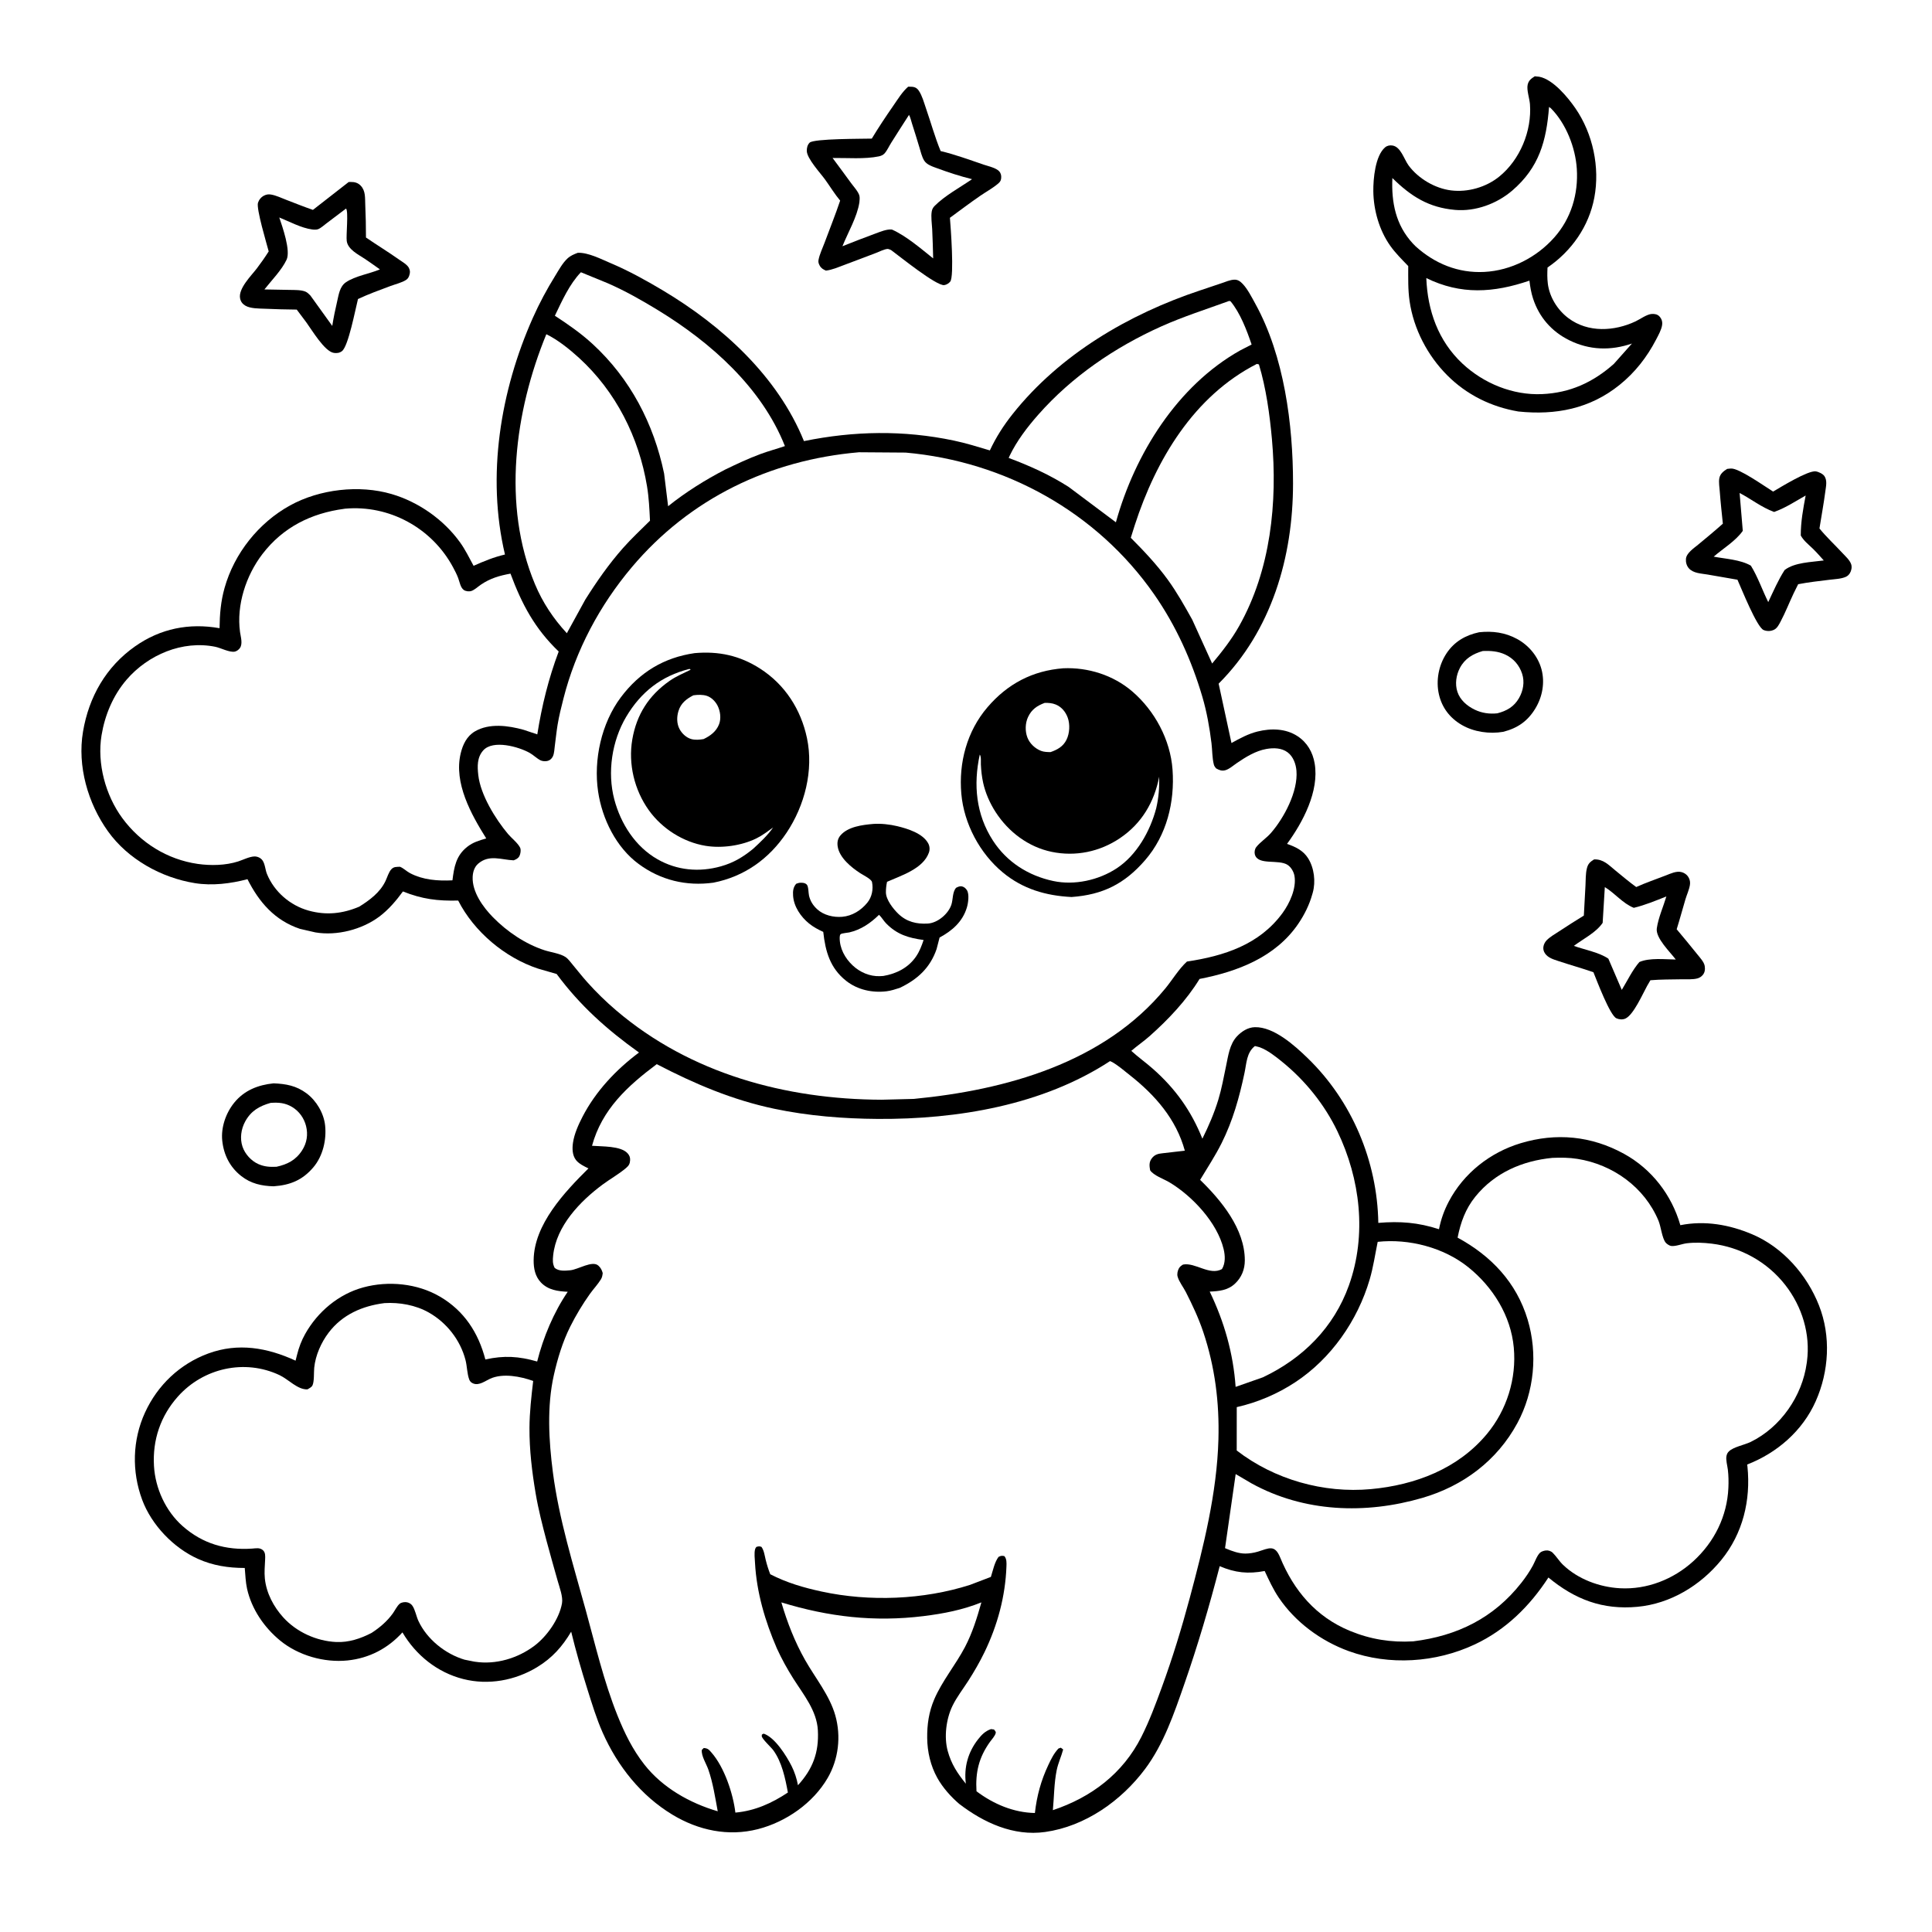 <svg version="1.1" xmlns="http://www.w3.org/2000/svg" style="display: block;" viewBox="0 0 2048 2048" width="1024" height="1024">
<path transform="translate(0,0)" fill="rgb(255,255,255)" d="M 0 0 L 2048 0 L 2048 2048 L 0 2048 L 0 0 z"/>
<path transform="translate(0,0)" fill="rgb(0,0,0)" d="M 290.019 1148.38 C 303.177 1148.94 314.088 1150.85 325 1159.01 C 335.411 1166.8 343.248 1179.97 344.635 1193 C 346.259 1208.26 342.275 1225.46 332.208 1237.35 C 320.667 1250.97 307.697 1256.27 290.053 1257.52 C 277.296 1257.2 265.872 1254.69 255.577 1246.54 C 243.651 1237.1 237.168 1224.17 235.591 1209.16 C 234.108 1195.05 239.471 1179.72 248.341 1168.83 C 258.989 1155.76 273.597 1150.06 290.019 1148.38 z"/>
<path transform="translate(0,0)" fill="rgb(255,255,255)" d="M 286.809 1169.11 C 295.299 1168.48 302.227 1169.01 309.713 1173.49 C 317.081 1177.91 322.378 1185.33 324.439 1193.65 C 326.692 1202.75 325.298 1211.52 320.26 1219.4 C 313.659 1229.73 304.682 1234.3 293.113 1236.82 C 286.116 1237.13 280.538 1236.86 274 1234.03 C 266.389 1230.72 259.703 1223.37 257.06 1215.5 C 254.125 1206.76 255.538 1196.85 259.912 1188.83 C 266.046 1177.58 274.912 1172.48 286.809 1169.11 z"/>
<path transform="translate(0,0)" fill="rgb(0,0,0)" d="M 1567.99 670.201 C 1582.19 668.701 1595.51 670.446 1608.17 677.327 C 1620.58 684.07 1630.44 695.85 1634.09 709.625 C 1637.79 723.63 1635.01 738.643 1627.6 750.924 C 1619.44 764.459 1608.67 771.896 1593.43 775.763 C 1578.93 778.235 1562.41 775.936 1549.59 768.5 C 1537.09 761.254 1528.59 750.32 1525.34 736.16 C 1521.96 721.415 1525.02 705.239 1533.33 692.648 C 1541.59 680.137 1553.64 673.224 1567.99 670.201 z"/>
<path transform="translate(0,0)" fill="rgb(255,255,255)" d="M 1571.72 690.12 C 1579.93 689.703 1587.98 690.325 1595.56 693.824 C 1604.29 697.848 1610.57 705.092 1613.53 714.24 C 1616.33 722.902 1614.68 732.214 1610.21 740 C 1604.9 749.235 1597.13 753.601 1587.18 756.158 C 1578.83 757.016 1570.89 755.943 1563.28 752.282 C 1555.2 748.395 1547.78 742.099 1544.91 733.357 C 1542.19 725.05 1543.57 715.611 1547.61 707.948 C 1552.82 698.057 1561.37 693.127 1571.72 690.12 z"/>
<path transform="translate(0,0)" fill="rgb(0,0,0)" d="M 1689.78 911.01 C 1699.64 910.605 1705.26 916.925 1712.44 922.793 C 1719.71 928.735 1726.85 934.788 1734.46 940.305 C 1744.67 935.667 1755.45 932.037 1765.91 927.975 C 1770.78 926.083 1777.14 923.012 1782.47 924.469 C 1785.94 925.417 1788.72 927.532 1790.32 930.787 C 1791.51 933.205 1791.79 935.615 1791.35 938.255 C 1790.51 943.33 1788.1 948.397 1786.62 953.341 C 1783.47 963.905 1780.65 974.535 1777.35 985.06 C 1784.65 993.829 1792.02 1002.56 1799.11 1011.5 C 1801.79 1014.88 1806.39 1019.69 1807.07 1024 C 1807.61 1027.42 1807.3 1030.76 1805.02 1033.5 C 1803.63 1035.16 1801.65 1036.49 1799.57 1037.09 C 1794.58 1038.52 1788.03 1037.97 1782.82 1038.08 C 1771.74 1038.3 1760.54 1038.16 1749.5 1039.09 L 1745.92 1045.26 C 1741.24 1053.69 1731.57 1075.91 1722.95 1079.74 C 1719.99 1081.05 1716.42 1080.75 1713.5 1079.46 C 1706.6 1076.42 1692.6 1039.21 1689.08 1030.57 C 1676.81 1026.34 1664.35 1022.87 1652.06 1018.78 C 1646.87 1017.06 1640.97 1015.4 1637.75 1010.64 C 1636.15 1008.28 1635.58 1005.67 1636.2 1002.88 C 1636.7 1000.62 1637.98 998.272 1639.61 996.633 C 1643.29 992.953 1648.42 990.07 1652.75 987.219 C 1661.39 981.53 1670.11 975.965 1678.94 970.556 C 1679.57 959.928 1680.13 949.3 1680.67 938.666 C 1680.97 932.752 1680.74 926.132 1682.19 920.392 C 1683.42 915.508 1685.61 913.626 1689.78 911.01 z"/>
<path transform="translate(0,0)" fill="rgb(255,255,255)" d="M 1701.18 940.366 C 1711.93 946.879 1719.98 957.537 1731.89 962.336 C 1743.81 959.473 1755.04 954.768 1766.42 950.278 C 1763.13 961.319 1757.95 972.668 1756.28 984.063 C 1754.77 994.315 1770.47 1009.19 1776.38 1017.13 C 1764.69 1016.99 1748.62 1015.1 1737.83 1019.77 C 1730.51 1028.13 1725.03 1039.74 1719.15 1049.32 L 1704.93 1016.24 C 1695.09 1009.48 1679.7 1006.8 1668.35 1002.67 C 1678.29 995.206 1691.86 988.648 1698.88 978.263 L 1701.18 940.366 z"/>
<path transform="translate(0,0)" fill="rgb(0,0,0)" d="M 1830.85 497.056 L 1833.75 496.745 L 1835 496.679 C 1843.35 496.143 1870.66 515.575 1879.58 521.098 C 1887.75 516.285 1916.48 498.601 1924.72 499.679 C 1927.65 500.061 1932.32 502.246 1933.99 504.742 C 1937.08 509.371 1935.67 515.294 1934.99 520.5 C 1933.26 533.77 1930.78 546.985 1928.7 560.208 C 1936.11 569.314 1945.05 577.594 1953.05 586.225 C 1956.21 589.64 1960.9 593.735 1962.35 598.223 C 1963.33 601.232 1962.56 604.993 1960.92 607.643 C 1959.91 609.287 1958.52 610.605 1956.76 611.419 C 1951.81 613.707 1944.78 613.906 1939.34 614.576 C 1928.24 615.945 1917.12 617.157 1906.13 619.287 L 1901.44 628.748 C 1896.7 638.731 1892.68 649.131 1887.49 658.885 C 1885.89 661.883 1883.96 665.801 1880.8 667.422 C 1877.27 669.233 1873.19 669.377 1869.5 667.86 C 1862.31 664.909 1845.97 623.847 1841.77 614.526 C 1831.17 612.734 1820.59 610.837 1810 609.02 C 1803.41 607.89 1794.97 607.793 1790.25 602.421 C 1787.89 599.734 1786.88 596.037 1787.16 592.5 C 1787.65 586.275 1795.46 581.19 1799.92 577.494 C 1808.81 570.123 1817.69 562.83 1826.3 555.124 C 1825.14 543.846 1823.88 532.569 1823.05 521.26 C 1822.73 516.88 1821.77 511.208 1822.54 506.962 C 1823.41 502.218 1827.04 499.465 1830.85 497.056 z"/>
<path transform="translate(0,0)" fill="rgb(255,255,255)" d="M 1844.05 522.588 C 1856.61 529.129 1867.11 537.736 1880.64 542.7 L 1881.92 542.216 C 1893.2 538.05 1903.63 531.157 1914.08 525.263 C 1911.4 539.329 1908.84 553.286 1908.89 567.657 C 1911.98 573.261 1917.04 577.116 1921.58 581.517 C 1925.68 585.5 1929.47 589.851 1933.29 594.107 C 1920.27 595.92 1902.55 596.024 1891.8 604.223 C 1885 614.749 1879.76 626.921 1874.41 638.257 C 1868.1 625.534 1863.45 611.689 1856 599.627 C 1844.81 593.141 1829.09 592.467 1816.57 590.061 C 1826.51 581.469 1839.89 573.478 1847.42 562.72 L 1844.05 522.588 z"/>
<path transform="translate(0,0)" fill="rgb(0,0,0)" d="M 369.607 192.954 L 371.554 192.893 C 375.844 192.81 379.34 193.667 382.405 196.863 C 387.714 202.397 386.872 210.057 387.197 217.19 C 387.724 228.73 387.93 240.234 387.941 251.785 C 399.581 259.75 411.605 267.081 423.143 275.248 C 426.398 277.551 431.758 280.485 433.5 284.095 C 434.911 287.021 434.804 289.061 433.832 292.038 C 433.212 293.938 432.312 295.469 430.624 296.61 C 426.242 299.571 419.179 301.222 414.118 303.111 C 402.483 307.453 390.718 311.7 379.474 316.986 C 376.715 327.642 369.387 366.915 362.5 372.223 C 359.948 374.19 357.111 374.514 354 374.104 C 344.133 372.802 330.473 349.543 324.585 341.546 L 314.543 328.18 C 303.28 328.126 292.013 327.737 280.761 327.269 C 274.592 327.013 265.433 327.218 260 323.955 C 257.073 322.197 255.228 319.778 254.524 316.421 C 252.333 305.964 266.397 292.227 272.229 284.58 C 276.717 278.697 280.874 272.745 284.83 266.493 C 282.928 259.123 271.4 221.035 273.49 214.867 C 274.6 211.591 276.915 208.846 280.01 207.288 C 282.392 206.089 284.741 205.778 287.345 206.233 C 292.792 207.183 298.32 209.86 303.472 211.849 C 312.86 215.473 322.207 219.219 331.724 222.493 L 369.607 192.954 z"/>
<path transform="translate(0,0)" fill="rgb(255,255,255)" d="M 366.832 221.07 C 369.563 224.168 366.741 249.618 367.558 255.5 C 368.809 264.51 379.892 269.848 386.766 274.403 C 392.171 277.986 397.432 281.814 402.721 285.566 C 391.567 290.303 376.469 292.505 366.658 299.242 C 360.039 303.787 359.065 312.385 357.364 319.626 C 355.344 328.225 353.582 336.763 352.208 345.489 L 329.054 313.297 C 327.487 311.682 325.758 309.912 323.63 309.066 C 318.989 307.222 312.517 307.443 307.593 307.322 C 298.49 307.099 289.384 306.959 280.279 306.824 C 287.806 297.257 298.64 286.288 303.775 275.324 C 308.313 265.637 299.436 240.583 296.047 230.529 C 306.9 234.887 319.357 241.741 330.961 243.248 C 332.838 243.492 335.476 243.634 337.278 242.923 C 340.158 241.787 343.608 238.607 346.152 236.717 C 353.09 231.564 359.967 226.32 366.832 221.07 z"/>
<path transform="translate(0,0)" fill="rgb(0,0,0)" d="M 962.652 91.934 C 964.908 91.915 967.532 91.779 969.673 92.567 C 971.563 93.262 972.978 94.639 974.071 96.291 C 977.598 101.619 979.459 108.767 981.557 114.813 C 986.782 129.866 991.029 145.415 997.109 160.132 C 1012.66 163.842 1027.61 169.381 1042.73 174.531 C 1047.36 176.11 1056.26 177.998 1059.33 181.751 C 1061.22 184.073 1061.61 186.586 1061.22 189.469 C 1060.86 192.09 1059.52 193.417 1057.5 195.089 C 1051.87 199.749 1045 203.484 1038.96 207.648 C 1028.12 215.119 1017.58 223.093 1006.95 230.869 C 1007.76 240.223 1011.72 293.009 1007.28 298.516 C 1005.8 300.358 1003.29 301.917 1000.92 302.22 C 992.632 303.28 953.381 271.513 944.581 265.077 C 943.741 264.71 941.855 263.865 941 263.881 C 937.67 263.942 931.593 267.01 928.337 268.237 C 917.221 272.428 906.145 276.719 895 280.836 C 888.666 283.176 882.228 286.073 875.5 286.864 C 872.545 285.502 870.482 284.461 868.899 281.5 C 867.761 279.372 867.226 277.811 867.693 275.386 C 868.851 269.374 871.943 263.084 874.081 257.309 C 879.592 242.425 885.547 227.703 890.602 212.656 C 884.753 205.699 879.959 197.719 874.642 190.341 C 869.773 183.584 855.373 168.115 855.24 160 C 855.186 156.743 855.897 153.598 858.235 151.235 C 862.565 146.86 914.278 147.216 924.141 146.927 C 931.303 135.06 939.084 123.384 946.986 112 C 951.74 105.151 956.368 97.463 962.652 91.934 z"/>
<path transform="translate(0,0)" fill="rgb(255,255,255)" d="M 963.587 121.782 C 965.084 124.38 965.849 128.172 966.782 131.043 C 969.465 139.3 971.974 147.588 974.495 155.895 C 975.831 160.298 977.185 166.154 979.566 170.059 C 982.442 174.776 988.62 176.58 993.5 178.382 C 1005.73 182.898 1017.73 186.784 1030.4 189.943 C 1017.83 198.59 1001.32 207.538 990.715 218.322 C 989.111 219.954 988.116 221.744 987.712 224 C 986.685 229.731 987.867 237.06 988.156 242.933 C 988.666 253.258 988.927 263.592 989.199 273.926 C 976.014 263.444 960.908 250.243 945.514 243.341 C 940.092 242.694 933.169 245.681 928.062 247.54 C 916.306 251.819 904.654 256.427 893.022 261.032 C 898.821 246.546 908.68 229.896 910.981 214.5 C 911.275 212.529 911.463 209.392 911.008 207.5 C 910.013 203.361 904.788 197.6 902.255 194.176 C 895.677 185.283 889.248 176.299 882.589 167.463 C 898.068 167.27 916.636 168.896 931.68 165.748 C 933.845 165.295 936.18 164.307 937.669 162.624 C 940.477 159.45 942.511 154.778 944.829 151.165 C 951.102 141.385 957.2 131.486 963.587 121.782 z"/>
<path transform="translate(0,0)" fill="rgb(0,0,0)" d="M 1626.95 80.865 L 1631.71 81.357 C 1646.31 84.126 1662.08 103.271 1670.03 114.833 C 1688.54 141.741 1696.1 177.316 1690.05 209.5 C 1684.31 240.031 1665.88 266.2 1640.44 283.581 C 1640.14 289.309 1640.05 294.899 1640.75 300.607 C 1642.52 314.974 1651.07 328.645 1662.59 337.275 C 1683.4 352.88 1711.25 351.273 1733.77 340.664 C 1738.57 338.402 1745.76 333.076 1751 332.804 C 1754.04 332.647 1757.02 333.136 1759.15 335.5 C 1761.52 338.12 1762.37 341.006 1761.92 344.478 C 1761.27 349.412 1757.87 355.48 1755.58 359.876 C 1745.91 378.485 1733.31 394.701 1716.93 407.917 C 1685.34 433.405 1649.04 440.29 1609.52 436.206 C 1580.83 431.319 1554.84 418.577 1534.2 397.911 C 1513.22 376.9 1498.5 348.742 1494.22 319.236 C 1492.42 306.896 1492.79 294.473 1492.79 282.037 C 1486.13 275.125 1479.22 268.32 1473.66 260.46 C 1462.04 244.019 1456.01 222.684 1455.78 202.67 C 1455.64 189.762 1457.74 165.203 1468.22 156.235 C 1470.41 154.363 1473.19 153.818 1476 154.24 C 1485 155.586 1488.32 168.884 1493.25 175.505 C 1503.54 189.315 1521.17 199.752 1538.29 201.846 C 1556.04 204.015 1575.26 198.471 1589.15 187.273 C 1611.27 169.454 1623.94 138.693 1621.82 110.445 C 1621.37 104.522 1618.18 95.427 1619.36 89.923 C 1620.37 85.222 1623.09 83.359 1626.95 80.865 z"/>
<path transform="translate(0,0)" fill="rgb(255,255,255)" d="M 1511.94 294.777 C 1548.64 312.737 1583.31 310.449 1621.26 297.496 C 1621.98 303.754 1623.09 310.298 1625.04 316.3 C 1631.46 336.127 1644.66 351.321 1663.35 360.607 C 1684.8 371.263 1707.43 371.917 1729.94 364.166 L 1710.74 385.757 C 1688.52 405.415 1664.37 416.439 1634.62 417.769 C 1603.65 419.153 1572.66 406.417 1550.19 385.377 C 1524.55 361.363 1513.28 329.204 1511.94 294.777 z"/>
<path transform="translate(0,0)" fill="rgb(255,255,255)" d="M 1642.04 113.377 L 1643.87 114.651 C 1660.06 130.84 1670.05 156.479 1671.49 179.009 C 1673.19 205.645 1665.49 231.518 1647.7 251.617 C 1628.91 272.833 1601.85 286.788 1573.41 288.256 C 1545.85 289.678 1520.95 279.522 1500.64 261.15 L 1497.57 258.018 C 1479.46 238.382 1474.85 214.541 1475.97 188.719 C 1495.67 208.154 1514.46 220.057 1542.5 222.508 C 1564.04 224.391 1586.72 216.009 1603 202.051 C 1631.53 177.592 1639.26 149.491 1642.04 113.377 z"/>
<path transform="translate(0,0)" fill="rgb(0,0,0)" d="M 612.526 267.963 C 623.627 267.586 637.27 274.677 647.5 279.026 C 666.674 287.176 684.918 297.244 702.779 307.916 C 765.382 345.323 824.315 398.74 852.223 467.586 C 905.383 456.771 957.764 455.828 1011 466.997 C 1023.94 469.71 1036.64 473.679 1049.29 477.459 C 1055.91 463.376 1063.85 450.944 1073.54 438.767 C 1123.69 375.697 1196.54 333.011 1272.18 307.831 C 1279.77 305.304 1287.35 302.757 1294.93 300.196 C 1299.03 298.811 1304 296.628 1308.33 296.467 C 1312.11 296.326 1314.66 298.183 1317.19 300.818 C 1322.59 306.429 1326.95 315.221 1330.7 322.008 C 1361.27 377.415 1370.68 449.868 1370.67 512.5 C 1370.66 590.539 1347.94 668.564 1291.81 724.705 L 1305.41 787.635 C 1314.2 782.788 1323.13 777.883 1332.94 775.456 C 1347.22 771.924 1362.8 772.089 1375.5 780.417 C 1385.7 787.111 1391.57 797.364 1393.6 809.286 C 1398.61 838.687 1381.04 871.745 1364.29 894.574 C 1373.13 897.599 1381.4 901.476 1386.58 909.706 C 1393.12 920.096 1394.83 934.447 1391.59 946.221 L 1391.07 948 C 1387.96 959.182 1382.72 969.702 1376.2 979.286 C 1352.15 1014.64 1311.75 1029.94 1271.58 1037.72 C 1257.74 1060.37 1238.43 1080.76 1218.63 1098.35 C 1212.41 1103.87 1205.51 1108.51 1199.22 1113.96 C 1206.65 1120.73 1214.95 1126.62 1222.49 1133.31 C 1246.2 1154.34 1262.77 1177.62 1274.57 1207.05 C 1281.21 1193.68 1287.16 1179.93 1291.5 1165.63 C 1295.03 1154 1297.16 1141.98 1299.66 1130.1 C 1301.91 1119.44 1303.39 1107.01 1311.12 1098.7 C 1316.08 1093.38 1322.78 1089.03 1330.22 1088.85 C 1350.41 1088.38 1372.45 1108.38 1386.04 1121.52 C 1433.15 1167.07 1459.99 1230.95 1461.07 1296.31 C 1484.15 1294.36 1503.22 1295.85 1525.39 1303.02 C 1527.48 1292.52 1530.78 1283.2 1535.76 1273.72 C 1551.56 1243.65 1579.55 1221.66 1611.87 1211.88 C 1649.53 1200.48 1686.92 1204.08 1721.5 1223.08 C 1750.96 1239.27 1772.03 1266.71 1781.24 1298.75 C 1807.28 1293.56 1833.35 1298.18 1857.5 1308.45 C 1889.88 1322.21 1915.39 1351.28 1928.18 1383.75 C 1941.04 1416.42 1938.86 1453.68 1924.68 1485.5 C 1910.7 1516.86 1883.71 1540.17 1852.09 1552.45 L 1852.38 1554.71 C 1855.99 1590.31 1847.51 1625.61 1824.67 1653.62 C 1802.64 1680.63 1770.82 1700.01 1735.74 1703.28 C 1698.84 1706.72 1669.45 1695.46 1641.39 1672.22 C 1621.71 1702.49 1596.3 1727.68 1563.27 1743.18 C 1522.02 1762.54 1472.63 1765.84 1429.68 1750.24 C 1400.24 1739.54 1373.12 1719.6 1355.53 1693.54 C 1349.54 1684.67 1345.14 1675 1340.61 1665.33 C 1323.01 1668.65 1309.34 1667.23 1292.93 1660.21 C 1281.96 1702.56 1269.76 1744.07 1255.37 1785.38 C 1244.59 1816.31 1233.65 1848.67 1213.83 1875.2 C 1188.57 1909 1150.3 1936.03 1107.89 1941.98 C 1074.3 1946.7 1042.79 1932.11 1016.81 1912.21 C 1007.93 1904.6 999.273 1894.88 993.576 1884.62 C 986.419 1871.74 983.028 1857.11 982.863 1842.43 C 982.701 1828.09 984.637 1814.76 990.277 1801.5 C 998.508 1782.14 1013.01 1764.8 1022.87 1746.02 C 1030.76 1730.99 1035.72 1714.88 1040.32 1698.6 C 1020.4 1706.6 1000.13 1710.53 978.917 1713.15 C 926.763 1719.57 878.355 1713.94 828.282 1698.6 C 834.548 1719.94 842.487 1740.36 853.467 1759.74 C 864.31 1778.88 879.492 1797.2 885.5 1818.55 C 891.712 1840.62 888.9 1864.8 877.402 1884.66 C 861.961 1911.33 833.167 1931.34 803.533 1938.94 C 772.004 1947.03 740.371 1940.3 712.798 1923.64 C 679.322 1903.41 654.626 1872.15 638.856 1836.65 C 632.24 1821.75 627.464 1805.9 622.577 1790.38 C 616.242 1770.26 610.452 1750.15 605.466 1729.65 C 596.062 1745.5 585.28 1757.6 569.391 1767.24 C 546.035 1781.42 517.7 1786.62 491 1779.83 C 463.53 1772.85 440.864 1754.58 426.603 1730.39 C 411.204 1747.42 391.398 1757.75 368.478 1760.14 C 343.694 1762.71 316.14 1754.87 296.848 1738.98 C 279.981 1725.1 266.681 1705.64 261.895 1684.15 C 260.329 1677.12 260.106 1669.3 259.444 1662.12 C 241.973 1662.08 225.685 1659.62 209.677 1652.4 C 183.904 1640.79 160.587 1616.46 150.709 1589.84 C 139.547 1559.75 140.326 1526.52 153.746 1497.29 C 167.085 1468.24 190.67 1445.86 220.734 1434.77 C 252.489 1423.06 283.563 1428.63 313.322 1442.36 L 314.924 1436 C 316.857 1428.25 319.602 1420.98 323.528 1414 C 336.775 1390.45 358.926 1371.8 385.117 1364.69 C 411.647 1357.48 442.373 1360.45 466.303 1374.44 C 492.055 1389.49 507.097 1412.71 514.499 1441.1 C 534.242 1436.69 550.03 1437.67 569.417 1443.26 C 575.879 1417.65 586.881 1391.24 601.816 1369.34 C 591.333 1368.84 581.036 1367.48 573.406 1359.48 C 567.262 1353.03 565.623 1344.57 565.69 1335.95 C 565.988 1297.9 598.663 1263.48 623.791 1238.55 C 619.279 1236.39 613.705 1233.71 610.571 1229.7 C 606.606 1224.63 606.496 1217.46 607.38 1211.38 C 608.743 1201.98 613.161 1192.19 617.486 1183.81 C 631.445 1156.78 653.127 1133.79 677.366 1115.72 C 643.498 1091.49 614.945 1066.09 590.061 1032.47 L 570.415 1026.79 C 535.232 1015.19 502.506 987.631 485.702 954.633 C 463.824 955.157 447.435 953.117 427.11 944.969 C 420.11 954.638 411.743 964.411 402.168 971.584 C 383.75 985.379 357.147 992.243 334.348 988.385 L 317.906 984.606 C 291.289 975.683 274.644 956.417 262.328 931.973 C 244.501 936.681 224.973 939.125 206.589 936.168 C 171.063 930.452 135.705 910.902 114.483 881.277 C 93.143 851.486 81.815 812.056 87.996 775.531 C 94.213 738.792 112.328 706.857 143.136 685.191 C 170.122 666.213 200.454 660.221 232.744 665.909 C 232.898 651.201 234.038 637.485 238.047 623.231 C 248.354 586.591 274.137 554.133 307.514 535.761 C 338.866 518.504 380.819 513.664 415.098 523.707 C 443.661 532.074 470.415 550.862 487.804 575.121 C 493.267 582.741 497.546 591.544 502.023 599.782 C 513.088 594.842 523.431 590.586 535.282 587.812 C 515.578 504.589 530.438 414.207 564.824 336.969 C 571.801 321.295 579.7 306.633 588.718 292.057 C 592.527 285.9 596.298 278.845 601.629 273.912 C 604.853 270.928 608.495 269.512 612.526 267.963 z"/>
<path transform="translate(0,0)" fill="rgb(255,255,255)" d="M 1302.98 319.001 L 1304.38 319.328 C 1314.67 331.672 1321.64 350.097 1326.77 365.202 L 1314.68 371.43 C 1247.94 408.885 1202.97 481.349 1182.89 553.652 L 1132.82 516.154 C 1112.73 503.319 1091.55 493.752 1069.26 485.447 L 1070.37 482.927 C 1077.99 467.141 1088.97 452.806 1100.5 439.71 C 1136.14 399.23 1181.91 368.042 1230.97 346.029 C 1254.46 335.495 1278.84 327.795 1302.98 319.001 z"/>
<path transform="translate(0,0)" fill="rgb(255,255,255)" d="M 615.79 288.592 L 644.021 300.162 C 662.592 308.247 680.251 318.271 697.514 328.815 C 753.387 362.939 807.44 410.762 832.042 472.866 C 823.44 475.848 814.6 478.141 806.067 481.314 C 793.215 486.093 780.873 491.899 768.543 497.862 C 747.774 508.573 726.488 521.933 708.228 536.607 L 703.986 502 C 692.99 449.116 668.154 401.492 628.295 364.765 C 615.942 353.383 602.213 343.841 588.184 334.689 C 595.752 318.979 603.607 301.236 615.79 288.592 z"/>
<path transform="translate(0,0)" fill="rgb(255,255,255)" d="M 1332.27 385.782 L 1334.5 386.276 C 1342.07 411.211 1345.96 439.481 1348.29 465.414 C 1354.32 532.588 1347.06 604.175 1313.46 663.781 C 1305.51 677.903 1295.31 690.951 1284.92 703.357 L 1263.85 656.948 C 1255.82 642.538 1247.59 627.86 1237.89 614.5 C 1226.26 598.485 1212.61 584.068 1198.68 570.072 L 1202.93 556.601 C 1225.45 487.3 1265.41 419.941 1332.27 385.782 z"/>
<path transform="translate(0,0)" fill="rgb(255,255,255)" d="M 579.136 354.295 C 591.052 360 604.025 370.443 613.788 379.361 C 652.82 415.012 677.273 463.528 685.881 515.533 C 687.875 527.581 688.419 539.778 689.016 551.956 C 679.402 561.536 669.502 570.668 660.502 580.851 C 645.377 597.966 632.615 616.276 620.455 635.57 L 600.876 671.256 C 586.475 655.574 575.343 638.928 567.091 619.252 C 532.025 535.636 545.621 436.016 579.136 354.295 z"/>
<path transform="translate(0,0)" fill="rgb(255,255,255)" d="M 1330.25 1108.84 L 1335.5 1110.2 C 1343.86 1113.34 1351.97 1119.75 1358.86 1125.34 C 1383.47 1145.28 1403.93 1170.59 1417.68 1199.16 C 1442.03 1249.78 1449.05 1309.02 1429.93 1362.5 C 1413.96 1407.18 1381.17 1439.9 1338.71 1460.01 L 1309.81 1470.15 C 1307.31 1434.56 1297.79 1401.21 1282.34 1369.15 C 1292.24 1368.73 1301.55 1367.84 1309.13 1360.73 C 1316.19 1354.11 1319.58 1345.49 1319.56 1335.92 C 1319.5 1302.71 1294.69 1272.56 1272.18 1250.71 C 1279.98 1237.65 1288.18 1225.35 1295.01 1211.66 C 1306.89 1187.89 1313.74 1163.28 1319.22 1137.39 C 1321.45 1126.88 1321.39 1115.86 1330.25 1108.84 z"/>
<path transform="translate(0,0)" fill="rgb(255,255,255)" d="M 1460.41 1316.4 C 1493.48 1312.82 1530.37 1322.36 1556.47 1343.32 C 1582.51 1364.24 1601.57 1394.68 1604.68 1428.5 C 1607.7 1461.33 1597.33 1494.6 1576.27 1519.99 C 1545.61 1556.96 1500.11 1574.22 1453.24 1578.52 C 1403.09 1583.17 1350.79 1568.37 1310.97 1537.58 L 1311.01 1491.62 C 1333.1 1486.61 1354.09 1477.68 1373.03 1465.21 C 1411.12 1440.13 1439.13 1399.84 1451.92 1356.26 C 1455.78 1343.12 1457.66 1329.77 1460.41 1316.4 z"/>
<path transform="translate(0,0)" fill="rgb(255,255,255)" d="M 407.516 1381.35 C 423.414 1380.39 440.517 1383.39 454.5 1391.3 C 473.49 1402.04 487.942 1420.47 493.435 1441.61 C 495.16 1448.25 495.08 1456.18 497.457 1462.5 C 498.25 1464.61 499.824 1465.87 501.894 1466.64 C 507.953 1468.9 514.24 1463.92 519.561 1461.5 C 533.067 1455.37 551.727 1459.05 565.195 1463.86 C 563.263 1480.31 561.356 1496.99 561.263 1513.56 C 561.131 1536.79 563.947 1560.22 567.809 1583.09 C 570.66 1599.97 574.956 1616.66 579.315 1633.2 C 583.088 1647.51 587.253 1661.74 591.223 1676 C 593.081 1682.67 596.95 1692.6 595.746 1699.53 C 592.861 1716.12 579.769 1734.62 566.48 1744.61 C 548.815 1757.88 525.619 1764.86 503.547 1761.51 L 502 1761.25 L 492.342 1759.31 C 471.983 1753.2 452.619 1737.71 443.547 1718.27 C 441.288 1713.43 440.057 1706.19 437.055 1702 C 435.73 1700.15 433.785 1699.02 431.587 1698.51 C 429.301 1697.97 425.494 1698.48 423.681 1700.04 C 420.848 1702.48 418.693 1707.07 416.5 1710.15 C 410.48 1718.6 402.485 1725.37 393.842 1730.98 C 382.247 1736.99 369.651 1741.21 356.406 1740.6 C 335.542 1739.64 314.435 1730.1 300.345 1714.6 C 290.017 1703.23 282.332 1688.71 280.757 1673.31 C 280.063 1666.54 280.758 1659.96 281.044 1653.2 C 281.193 1649.68 281.515 1645.53 278.5 1643.08 C 275.158 1640.36 271.307 1641.3 267.339 1641.57 C 239.346 1643.49 214.666 1636.42 193.489 1617.64 C 175.614 1601.79 164.622 1577.79 163.226 1554.03 C 161.604 1526.43 170.168 1501.01 188.58 1480.39 C 215.631 1450.1 259.432 1440.31 296.328 1457.7 C 305.911 1462.22 315.544 1473.34 326 1472.77 C 327.651 1471.8 330.187 1470.52 331.123 1468.79 C 333.257 1464.86 332.599 1454.61 333.089 1449.82 C 334.437 1436.64 340.448 1423.08 348.433 1412.59 C 363.038 1393.4 384.2 1384.33 407.516 1381.35 z"/>
<path transform="translate(0,0)" fill="rgb(255,255,255)" d="M 364.739 539.384 L 365.64 539.234 C 412.626 534.966 457.705 559.63 480.062 600.985 C 482.115 604.782 484.122 608.634 485.653 612.676 C 487.156 616.64 488.098 622.842 491.549 625.334 C 493.694 626.884 497.463 627.303 499.911 626.375 C 503.357 625.069 506.815 621.763 509.93 619.655 C 519.886 612.92 529.452 610.232 541.135 608.068 C 553.173 640.527 566.958 666.424 592.24 690.622 C 581.446 719.301 574.347 748.247 569.555 778.473 L 555.129 773.654 C 538.888 769.103 518.65 766.332 503.357 775.343 C 494.753 780.412 490.558 789.336 488.327 798.72 C 480.884 830.022 499.44 863.268 515.434 888.775 C 508.014 890.948 501.48 892.76 495.267 897.677 C 483.347 907.11 481.402 919.012 479.61 933.189 C 464.215 933.943 448.284 932.868 434.419 925.443 C 430.765 923.487 427.851 920.36 424 918.805 C 420.289 919.017 417.541 918.547 414.798 921.5 C 412.04 924.469 410.415 930.205 408.651 933.912 C 402.858 946.086 391.898 954.147 380.79 961.112 C 363.151 968.601 345.742 970.45 327.098 965.264 C 307.532 959.822 290.668 945.274 282.989 926.436 C 281.204 922.058 280.985 915.978 278.329 912.136 C 276.39 909.331 272.835 907.745 269.5 907.885 C 264.231 908.107 257.534 911.527 252.466 913.159 C 239.171 917.44 223.303 917.758 209.562 915.778 C 177.378 911.142 148.854 893.362 129.633 867.211 C 111.858 843.026 102.723 809.279 107.646 779.414 C 111.183 757.958 119.875 737.138 134.184 720.5 C 156.915 694.069 193.448 678.527 228.279 685.63 C 233.967 686.79 243.592 691.939 249.014 690.717 C 251.08 690.251 253.259 688.549 254.41 686.818 C 257.482 682.201 255.143 675.04 254.439 669.921 C 250.501 641.309 260.824 609.951 278.2 587.292 C 299.98 558.89 329.845 544.052 364.739 539.384 z"/>
<path transform="translate(0,0)" fill="rgb(255,255,255)" d="M 1645.52 1227.4 C 1654.44 1227.01 1663.39 1227.05 1672.23 1228.47 C 1709.83 1234.51 1743.27 1258.5 1758.06 1293.98 C 1760.7 1300.31 1761.82 1312.52 1765.71 1317.27 C 1766.8 1318.61 1769.77 1320.58 1771.5 1320.78 C 1776.37 1321.36 1783.02 1318.54 1788 1317.93 C 1796.81 1316.87 1805.77 1317.26 1814.56 1318.33 C 1845.27 1322.07 1873.45 1337.75 1892.52 1362.22 C 1910.29 1385.04 1919.28 1414.23 1915.45 1443.15 L 1915.19 1445 C 1910.44 1479.85 1887.63 1512.91 1855.8 1528.5 C 1849.34 1531.67 1837.58 1533.75 1832.75 1538.5 C 1831.2 1540.03 1830.61 1541.25 1830.15 1543.37 C 1829.27 1547.49 1831.11 1553.77 1831.61 1558 C 1832.36 1564.38 1832.44 1570.71 1832.16 1577.13 C 1830.83 1607.35 1817.23 1634.66 1794.99 1654.93 C 1773.95 1674.11 1745.96 1685.16 1717.33 1683.62 C 1695.58 1682.45 1672.73 1674.03 1656.85 1658.76 C 1652.79 1654.87 1649.9 1649.93 1645.99 1646.05 C 1644.07 1644.14 1641.18 1643.24 1638.5 1643.58 C 1636.67 1643.81 1634 1644.59 1632.6 1645.85 C 1629.4 1648.71 1627.03 1655.65 1624.93 1659.5 C 1621.43 1665.93 1617.3 1671.99 1612.78 1677.75 C 1583.41 1715.18 1544.75 1734.17 1498.01 1739.9 C 1474.54 1741.27 1452.71 1737.75 1431 1728.81 C 1395.05 1714.01 1371.46 1686.14 1356.97 1650.85 C 1351.25 1636.91 1344.92 1641.27 1333.5 1644.78 C 1329.33 1646.05 1324.36 1646.86 1320 1646.85 C 1313.16 1646.82 1306.18 1644.31 1299.94 1641.67 L 1298.59 1641.09 L 1309.87 1562.59 L 1326.61 1572.41 C 1382.43 1603.17 1447.54 1605.38 1507.74 1587.84 C 1550.84 1575.29 1586.97 1548.38 1608.5 1508.51 C 1626.39 1475.36 1630.2 1434.94 1619.39 1398.91 C 1607.58 1359.55 1580.71 1331.25 1545.12 1311.95 C 1548.3 1295.8 1553.49 1281.35 1564.01 1268.39 C 1584.52 1243.11 1613.7 1230.53 1645.52 1227.4 z"/>
<path transform="translate(0,0)" fill="rgb(255,255,255)" d="M 910.579 479.411 L 960.03 479.762 C 1065.43 489.096 1162.76 542.851 1223.5 630.087 C 1246.56 663.212 1263.23 700.138 1274.59 738.796 C 1279.26 754.661 1282.21 771.458 1284.23 787.849 C 1285.13 795.176 1284.91 803.29 1286.71 810.392 C 1287.15 812.095 1287.98 813.179 1289.08 814.5 C 1292.13 816.247 1294.94 817.435 1298.52 816.571 C 1302.76 815.549 1307.36 811.457 1310.97 808.982 C 1320.36 802.55 1330.98 795.953 1342.37 793.943 C 1349.95 792.603 1358.59 792.699 1365.01 797.568 C 1370.91 802.036 1373.71 809.884 1374.29 817 C 1376.11 838.989 1361.12 867.137 1347.15 883.106 C 1342.5 888.432 1335.94 892.52 1331.69 897.946 C 1330.09 899.982 1329.53 903.295 1330.2 905.772 C 1333.47 917.731 1355.44 910.489 1364.98 916.88 C 1368.75 919.41 1371.46 924.172 1372.21 928.593 C 1374.43 941.643 1367.05 957.603 1359.53 967.875 C 1334.96 1001.44 1297.51 1013.38 1258.21 1019.29 C 1249.59 1027.15 1242.77 1038.7 1235.3 1047.79 C 1170.4 1126.7 1066.29 1155.5 968.659 1164.89 L 934.5 1165.76 C 832.858 1165.37 731.934 1138.1 653.379 1071.24 C 642.382 1061.88 632.094 1051.84 622.462 1041.08 C 617.236 1035.25 612.43 1029.06 607.403 1023.05 C 605.066 1020.26 602.511 1016.56 599.522 1014.53 C 593.935 1010.72 583.834 1009.46 577.292 1007.33 C 556.843 1000.68 537.635 987.657 522.643 972.408 C 512.025 961.608 500.347 945.479 501.042 929.5 C 501.27 924.28 502.856 919.003 506.928 915.5 C 518.584 905.472 531.414 911.452 544.5 911.98 C 546.634 911.127 548.035 910.572 549.657 908.854 C 551.61 906.785 552.567 901.097 551.349 898.578 C 548.979 893.679 542.041 888.271 538.42 883.95 C 525.176 868.145 509.323 842.521 506.993 821.587 C 505.957 812.277 505.666 802.891 512.209 795.5 C 522.561 783.807 549.965 791.603 561.5 798.11 C 565.518 800.377 568.978 803.967 573 805.986 C 574.812 806.896 577.458 807.069 579.432 806.793 C 582.602 806.35 584.897 804.352 586.185 801.5 C 587.55 798.476 587.684 793.944 588.13 790.628 C 589.119 783.261 589.841 775.836 591.038 768.5 C 592.577 759.071 594.934 749.764 597.283 740.511 C 610.297 689.245 635.733 641.617 669.747 601.27 C 731.272 528.29 816.156 487.547 910.579 479.411 z"/>
<path transform="translate(0,0)" fill="rgb(0,0,0)" d="M 925.62 873.411 C 933.57 872.787 943.375 873.894 951.145 875.772 C 962.242 878.455 978.218 883.412 983.945 894 C 985.55 896.967 985.805 900.589 984.691 903.75 C 978.637 920.925 955.456 928.036 940.298 934.758 C 939.528 938.438 939.053 942.235 939.101 946 C 939.2 953.802 946.923 963.565 952.284 968.713 C 961.096 977.174 971.629 979.723 983.5 979.011 C 993.903 978.387 1005.27 968.808 1008.5 958.991 C 1010.35 953.36 1009.49 945.614 1013.5 941.108 C 1015.71 940.008 1017.47 939.057 1020 939.7 C 1022.14 940.245 1023.77 941.763 1024.94 943.578 C 1027.72 947.888 1026.32 957.343 1024.92 962 C 1020.4 977.042 1009.36 986.629 995.998 993.818 L 992.837 1006 C 986.008 1026.02 972.436 1038.32 953.756 1047.2 C 949.237 1048.64 944.458 1050.23 939.749 1050.8 C 924.702 1052.62 909.114 1049.28 897.057 1039.81 C 879.947 1026.38 874.929 1008.52 872.688 987.842 C 867.317 985.389 862.213 982.677 857.611 978.934 C 848.87 971.827 841.46 961.055 840.705 949.5 C 840.392 944.717 840.746 940.585 843.982 936.847 C 845.706 936.198 846.978 935.734 848.847 935.748 C 851.334 935.767 853.387 935.837 855.266 937.77 C 857.112 939.669 856.951 946.929 857.637 949.665 C 859.074 955.406 861.846 959.755 866.19 963.779 C 873.086 970.166 883.592 972.636 892.794 971.839 C 903.372 970.923 912.672 965.082 919.333 956.959 C 924.284 950.921 925.931 942.652 924.361 935 C 923.718 931.867 914.779 927.502 911.987 925.692 C 902.431 919.494 889.935 909.353 888.009 897.5 C 887.296 893.112 887.929 889.115 890.825 885.676 C 898.769 876.243 914.235 874.402 925.62 873.411 z"/>
<path transform="translate(0,0)" fill="rgb(255,255,255)" d="M 931.79 969.741 C 934.551 972.276 936.604 976.026 939.283 978.779 C 950.829 990.647 963.064 994.278 979.049 996.438 C 976.93 1002.68 974.802 1008.45 971.038 1013.95 C 962.927 1025.81 950.272 1032.2 936.413 1034.55 L 932.706 1034.77 C 921.984 1035.18 911.585 1030.65 903.83 1023.35 C 895.701 1015.69 890.03 1005.34 890.099 993.987 C 890.105 993.016 890.228 990.924 891.132 990.253 C 892.568 989.189 898.35 988.841 900.335 988.383 C 912.717 985.527 922.874 978.494 931.79 969.741 z"/>
<path transform="translate(0,0)" fill="rgb(0,0,0)" d="M 1127.09 708.402 C 1153.36 707.249 1180.15 715.67 1200.27 732.961 C 1224.08 753.418 1240.64 784.21 1242.93 815.77 C 1245.43 850.211 1236.78 885.425 1213.81 911.869 C 1192.03 936.957 1169.03 948.488 1135.89 950.869 C 1108.77 949.513 1084.31 942.457 1063.07 924.879 C 1038.61 904.637 1021.85 873.177 1019.05 841.502 C 1016.13 808.443 1024.99 775.091 1046.8 749.664 C 1068.11 724.813 1094.56 710.948 1127.09 708.402 z"/>
<path transform="translate(0,0)" fill="rgb(255,255,255)" d="M 1107.38 745.108 C 1111.34 744.952 1115.37 745.29 1119.08 746.8 C 1125.2 749.297 1129.5 754.457 1131.77 760.576 C 1134.42 767.687 1133.89 777.333 1130.55 784.135 C 1127 791.376 1120.85 794.737 1113.61 797.265 C 1110.27 797.214 1106.65 797.164 1103.5 795.931 C 1097.11 793.433 1091.47 788.115 1089.03 781.656 C 1086.52 774.988 1086.73 766.542 1089.79 760.053 C 1093.57 752.02 1099.3 748.108 1107.38 745.108 z"/>
<path transform="translate(0,0)" fill="rgb(255,255,255)" d="M 1038.6 799.898 C 1040.27 801.814 1039.65 807.816 1039.77 810.479 C 1040.07 816.979 1040.78 823.362 1042.17 829.725 C 1044.58 840.743 1049.37 851.541 1055.49 860.987 C 1069.08 881.957 1090.11 897.858 1114.82 902.994 C 1140.08 908.241 1165.81 902.923 1187.17 888.511 C 1210.27 872.934 1223.57 850.277 1228.81 823.332 C 1229.05 834.944 1228.27 845.505 1225.62 856.844 C 1219.2 881.121 1205 906.562 1183.57 920.568 C 1164.46 933.064 1138.98 938.694 1116.5 933.907 C 1090.18 928.3 1067.38 913.914 1052.63 891.179 C 1034.54 863.299 1031.67 831.807 1038.6 799.898 z"/>
<path transform="translate(0,0)" fill="rgb(0,0,0)" d="M 736.296 692.349 C 761.798 690.089 784.075 694.86 805.652 708.698 C 832.06 725.636 848.989 751.925 855.419 782.382 C 862.663 816.691 853.004 854.008 833.769 882.773 C 815.219 910.514 788.97 929.226 756.18 935.673 C 727.527 939.606 700.39 933.081 677.031 915.879 C 653.121 898.271 638.324 868.096 634.019 839.162 C 629.007 805.481 637.529 766.562 658.158 739.109 C 678.024 712.672 703.665 697.085 736.296 692.349 z"/>
<path transform="translate(0,0)" fill="rgb(255,255,255)" d="M 734.999 737.063 C 739.396 736.391 745.074 736.226 749.318 737.648 C 754.161 739.271 758.336 743.488 760.619 747.971 C 763.541 753.711 764.594 761.51 762.273 767.632 C 759.346 775.352 753.005 780.051 745.841 783.448 C 741.743 784.166 737.064 784.578 733.001 783.501 C 727.616 782.074 722.876 777.625 720.313 772.777 C 717.26 767.001 717.31 759.873 719.187 753.753 C 721.739 745.428 727.569 740.88 734.999 737.063 z"/>
<path transform="translate(0,0)" fill="rgb(255,255,255)" d="M 730.639 709.134 L 731.593 709.299 L 731.991 710 C 724.209 713.869 716.901 716.768 709.7 721.816 C 687.752 737.205 674.794 757.467 670.269 783.811 C 665.805 809.805 672.441 837.41 687.759 858.84 C 701.764 878.433 724.272 892.753 748.033 896.624 C 765.201 899.421 786.058 896.469 801.768 888.752 C 808.059 885.662 813.856 881.213 819.561 877.162 C 813.575 885.694 805.917 892.799 798.291 899.829 C 787.546 908.568 777.558 914.588 764.156 918.358 C 741.21 924.812 717.656 922.701 696.87 910.8 C 673.366 897.342 657.959 873.093 651.175 847.368 C 643.602 818.651 648.648 785.348 663.779 759.834 C 679.422 733.458 701.073 716.608 730.639 709.134 z"/>
<path transform="translate(0,0)" fill="rgb(255,255,255)" d="M 1176.71 1124.8 L 1179 1125.87 C 1185.45 1129.53 1191.65 1134.98 1197.51 1139.59 C 1224.38 1160.71 1246.78 1186.22 1255.97 1219.78 L 1232.28 1222.51 C 1227.55 1222.97 1223.87 1223.94 1220.89 1227.97 C 1217.91 1232 1218.35 1235.83 1219.17 1240.5 C 1222.75 1246.07 1233.73 1249.79 1239.5 1253.23 C 1263.68 1267.65 1290.34 1295.92 1297.09 1324.06 C 1298.76 1331.04 1299.14 1339.02 1295.31 1345.3 C 1282.1 1352.53 1267.12 1337.94 1254.03 1340.5 C 1252.09 1341.73 1250.69 1342.65 1249.58 1344.72 C 1248.32 1347.06 1247.58 1350.52 1248.28 1353.14 C 1249.73 1358.59 1254.51 1364.61 1257.14 1369.81 C 1264.05 1383.49 1270.54 1397.2 1275.43 1411.75 C 1287.92 1448.91 1292.65 1486.68 1291.58 1525.83 C 1290.03 1582.59 1275.75 1639.64 1261.09 1694.28 C 1252.54 1726.13 1243.01 1757.28 1231.69 1788.26 C 1225.16 1806.15 1218.52 1824.06 1209.93 1841.1 C 1190.31 1880.01 1156.94 1905.2 1116.08 1918.85 C 1117.4 1904.93 1117.34 1890.23 1120.13 1876.5 C 1121.67 1868.91 1125.03 1861.94 1127 1854.5 L 1124.5 1852.62 L 1122.01 1853.5 C 1117.17 1858.58 1114.2 1864.76 1111.23 1871.05 C 1103.49 1887.48 1099.04 1903.85 1097.03 1921.86 C 1074.38 1921.41 1053.12 1912.36 1035.12 1898.83 C 1033.9 1878.66 1037.61 1863.01 1049.4 1846.49 C 1051.29 1843.85 1054.84 1840.15 1055.52 1836.99 C 1055.84 1835.49 1054.51 1834.49 1053.68 1833.34 L 1050.5 1832.92 C 1044.41 1834.98 1040.65 1838.86 1036.78 1843.78 C 1026.06 1857.42 1021.66 1873.58 1023.84 1890.8 C 1014.86 1879.72 1008.46 1870.06 1004.63 1856.16 C 1000.55 1841.34 1002.96 1822.09 1009.68 1808.26 C 1014.14 1799.09 1020.78 1790.51 1026.3 1781.93 C 1032.58 1772.17 1038.51 1761.93 1043.57 1751.48 C 1057.4 1722.89 1065.72 1692.24 1066.87 1660.47 C 1067 1656.83 1067.25 1652.33 1064.6 1649.5 C 1061.57 1649 1061.3 1649.08 1058.5 1650.36 C 1054.24 1656.02 1052.55 1664.86 1050.37 1671.6 L 1028.22 1680.05 C 978.814 1695.85 921.59 1698.04 871 1687.11 C 851.727 1682.94 834.112 1677.81 816.498 1668.77 C 814.55 1663.8 812.943 1658.66 811.665 1653.47 C 810.523 1648.83 809.972 1643.73 807.195 1639.76 C 804.779 1638.9 804.366 1639.14 801.838 1639.76 C 801.111 1640.7 800.785 1640.97 800.426 1642.27 C 799.317 1646.29 800.123 1652.65 800.345 1656.77 C 802.032 1688.08 811.085 1718.61 823.458 1747.26 C 828.499 1758.34 834.552 1769.3 841.068 1779.57 C 851.783 1796.46 865.881 1813.41 866.977 1834.25 C 868.21 1857.69 861.598 1875.21 845.87 1892.42 C 844.646 1885.52 842.239 1878.24 839.087 1872 C 833.67 1861.28 821.496 1841.69 809.5 1837.72 L 807.628 1838.72 C 807.58 1839.22 807.531 1839.72 807.483 1840.22 C 807.227 1842.85 817.442 1852.2 819.686 1855.28 C 828.894 1867.91 832.414 1885.06 835.191 1900.14 C 818.12 1911.53 800.032 1919.62 779.534 1921.43 C 777.105 1901.19 767.866 1873.42 754.237 1857.82 C 751.385 1854.55 750.353 1853.29 746 1852.95 L 743.944 1855 C 743.246 1861.3 748.731 1869.7 750.853 1875.78 C 755.765 1889.84 758.11 1905.43 760.829 1920.04 C 731.14 1911.33 702.328 1895.11 682.974 1870.4 C 670.546 1854.54 662.02 1837.06 654.539 1818.44 C 640.077 1782.44 631.106 1743.87 620.826 1706.52 C 607.569 1658.37 592.5 1610.3 586.066 1560.59 C 581.73 1527.09 579.655 1490.83 587.106 1457.63 C 591.002 1440.27 596.45 1422.3 604.429 1406.35 C 610.45 1394.32 617.533 1382.51 625.35 1371.56 C 629.027 1366.41 633.604 1361.6 636.93 1356.26 C 638.294 1354.07 638.609 1351.99 638.906 1349.5 C 637.999 1346.28 636.824 1343.91 634.298 1341.62 C 627.884 1335.81 612.792 1345.79 604.501 1346.54 C 598.99 1347.04 592.44 1347.74 587.963 1344 C 585.666 1339.55 585.867 1335.67 586.374 1330.8 C 589.617 1299.66 614.837 1273.46 638.716 1255.74 C 646.878 1249.68 656.073 1244.6 663.782 1238.01 C 666.686 1235.53 667.713 1233.63 667.945 1229.86 C 668.128 1226.91 667.208 1224.69 665.226 1222.51 C 657.965 1214.52 638.139 1215.46 627.564 1214.58 C 638.11 1175.93 665.227 1151.23 696.178 1128.05 C 736.33 1148.92 776.427 1166.03 820.916 1175.37 C 856.859 1182.92 893.947 1185.87 930.626 1186.1 C 1014.72 1186.63 1105.23 1171.6 1176.71 1124.8 z"/>
</svg>
